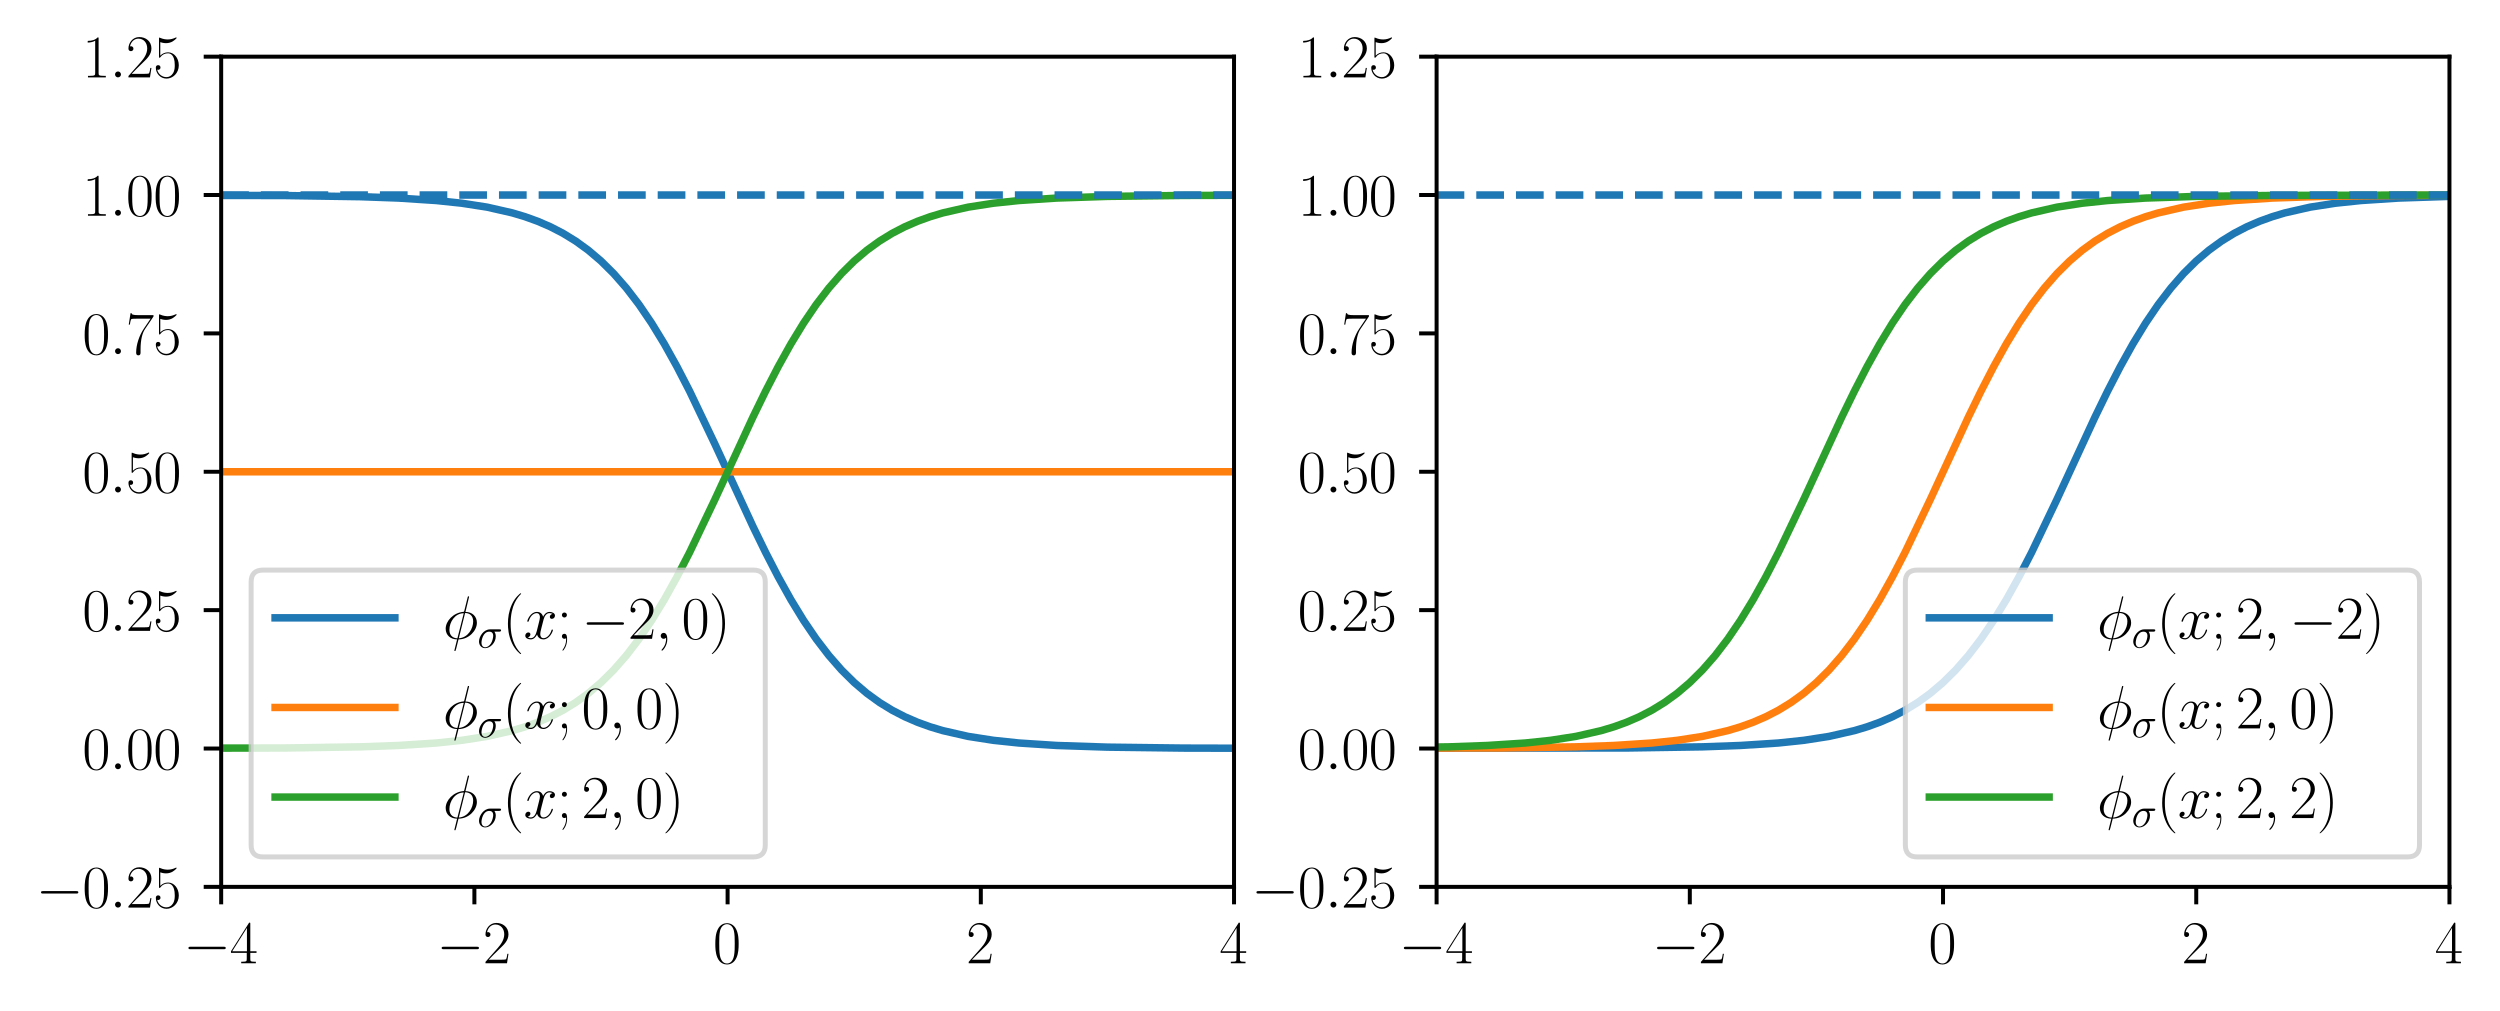 <?xml version="1.0" encoding="utf-8" standalone="no"?>
<!DOCTYPE svg PUBLIC "-//W3C//DTD SVG 1.1//EN"
  "http://www.w3.org/Graphics/SVG/1.1/DTD/svg11.dtd">
<svg xmlns:xlink="http://www.w3.org/1999/xlink" width="500.836pt" height="202.498pt" viewBox="0 0 500.836 202.498" xmlns="http://www.w3.org/2000/svg" version="1.1">
 <defs>
  <style type="text/css">*{stroke-linejoin: round; stroke-linecap: butt}</style>
 </defs>
 <g id="figure_1">
  <g id="patch_1">
   <path d="M 0 202.498 
L 500.836 202.498 
L 500.836 0 
L 0 0 
z
" style="fill: #ffffff"/>
  </g>
  <g id="axes_1">
   <g id="patch_2">
    <path d="M 44.309 177.671 
L 247.218 177.671 
L 247.218 11.351 
L 44.309 11.351 
z
" style="fill: #ffffff"/>
   </g>
   <g id="matplotlib.axis_1">
    <g id="xtick_1">
     <g id="line2d_1">
      <defs>
       <path id="m1a41a4c992" d="M 0 0 
L 0 3.5 
" style="stroke: #000000; stroke-width: 0.8"/>
      </defs>
      <g>
       <use xlink:href="#m1a41a4c992" x="44.309" y="177.671" style="stroke: #000000; stroke-width: 0.8"/>
      </g>
     </g>
     <g id="text_1">
      <!-- $\mathdefault{−4}$ -->
      <g transform="translate(36.733 192.973) scale(0.12 -0.12)">
       <defs>
        <path id="CMSY10-0" d="M 4218 1472 
C 4326 1472 4442 1472 4442 1600 
C 4442 1728 4326 1728 4218 1728 
L 755 1728 
C 646 1728 531 1728 531 1600 
C 531 1472 646 1472 755 1472 
L 4218 1472 
z
" transform="scale(0.016)"/>
        <path id="CMR17-34" d="M 2150 4122 
C 2150 4256 2144 4256 2029 4256 
L 128 1254 
L 128 1088 
L 1779 1088 
L 1779 457 
C 1779 224 1766 160 1318 160 
L 1197 160 
L 1197 0 
C 1402 0 1747 0 1965 0 
C 2182 0 2528 0 2733 0 
L 2733 160 
L 2611 160 
C 2163 160 2150 224 2150 457 
L 2150 1088 
L 2803 1088 
L 2803 1254 
L 2150 1254 
L 2150 4122 
z
M 1798 3703 
L 1798 1254 
L 256 1254 
L 1798 3703 
z
" transform="scale(0.016)"/>
       </defs>
       <use xlink:href="#CMSY10-0" transform="scale(0.996)"/>
       <use xlink:href="#CMR17-34" transform="translate(77.487 0) scale(0.996)"/>
      </g>
     </g>
    </g>
    <g id="xtick_2">
     <g id="line2d_2">
      <g>
       <use xlink:href="#m1a41a4c992" x="95.036" y="177.671" style="stroke: #000000; stroke-width: 0.8"/>
      </g>
     </g>
     <g id="text_2">
      <!-- $\mathdefault{−2}$ -->
      <g transform="translate(87.461 192.973) scale(0.12 -0.12)">
       <defs>
        <path id="CMR17-32" d="M 2669 989 
L 2554 989 
C 2490 536 2438 459 2413 420 
C 2381 369 1920 369 1830 369 
L 602 369 
C 832 619 1280 1072 1824 1597 
C 2214 1967 2669 2402 2669 3035 
C 2669 3790 2067 4224 1395 4224 
C 691 4224 262 3604 262 3030 
C 262 2780 448 2748 525 2748 
C 589 2748 781 2787 781 3010 
C 781 3207 614 3264 525 3264 
C 486 3264 448 3258 422 3245 
C 544 3790 915 4058 1306 4058 
C 1862 4058 2227 3617 2227 3035 
C 2227 2479 1901 2000 1536 1584 
L 262 146 
L 262 0 
L 2515 0 
L 2669 989 
z
" transform="scale(0.016)"/>
       </defs>
       <use xlink:href="#CMSY10-0" transform="scale(0.996)"/>
       <use xlink:href="#CMR17-32" transform="translate(77.487 0) scale(0.996)"/>
      </g>
     </g>
    </g>
    <g id="xtick_3">
     <g id="line2d_3">
      <g>
       <use xlink:href="#m1a41a4c992" x="145.764" y="177.671" style="stroke: #000000; stroke-width: 0.8"/>
      </g>
     </g>
     <g id="text_3">
      <!-- $\mathdefault{0}$ -->
      <g transform="translate(142.837 192.973) scale(0.12 -0.12)">
       <defs>
        <path id="CMR17-30" d="M 2688 2025 
C 2688 2416 2682 3080 2413 3591 
C 2176 4039 1798 4198 1466 4198 
C 1158 4198 768 4058 525 3597 
C 269 3118 243 2524 243 2025 
C 243 1661 250 1106 448 619 
C 723 -39 1216 -128 1466 -128 
C 1760 -128 2208 -7 2470 600 
C 2662 1042 2688 1559 2688 2025 
z
M 1466 -26 
C 1056 -26 813 325 723 812 
C 653 1188 653 1738 653 2096 
C 653 2588 653 2997 736 3387 
C 858 3929 1216 4096 1466 4096 
C 1728 4096 2067 3923 2189 3400 
C 2272 3036 2278 2607 2278 2096 
C 2278 1680 2278 1169 2202 792 
C 2067 95 1690 -26 1466 -26 
z
" transform="scale(0.016)"/>
       </defs>
       <use xlink:href="#CMR17-30" transform="scale(0.996)"/>
      </g>
     </g>
    </g>
    <g id="xtick_4">
     <g id="line2d_4">
      <g>
       <use xlink:href="#m1a41a4c992" x="196.491" y="177.671" style="stroke: #000000; stroke-width: 0.8"/>
      </g>
     </g>
     <g id="text_4">
      <!-- $\mathdefault{2}$ -->
      <g transform="translate(193.564 192.973) scale(0.12 -0.12)">
       <use xlink:href="#CMR17-32" transform="scale(0.996)"/>
      </g>
     </g>
    </g>
    <g id="xtick_5">
     <g id="line2d_5">
      <g>
       <use xlink:href="#m1a41a4c992" x="247.218" y="177.671" style="stroke: #000000; stroke-width: 0.8"/>
      </g>
     </g>
     <g id="text_5">
      <!-- $\mathdefault{4}$ -->
      <g transform="translate(244.292 192.973) scale(0.12 -0.12)">
       <use xlink:href="#CMR17-34" transform="scale(0.996)"/>
      </g>
     </g>
    </g>
   </g>
   <g id="matplotlib.axis_2">
    <g id="ytick_1">
     <g id="line2d_6">
      <defs>
       <path id="m363c57a548" d="M 0 0 
L -3.5 0 
" style="stroke: #000000; stroke-width: 0.8"/>
      </defs>
      <g>
       <use xlink:href="#m363c57a548" x="44.309" y="177.671" style="stroke: #000000; stroke-width: 0.8"/>
      </g>
     </g>
     <g id="text_6">
      <!-- $\mathdefault{−0.25}$ -->
      <g transform="translate(7.2 181.822) scale(0.12 -0.12)">
       <defs>
        <path id="CMMI12-3a" d="M 1178 307 
C 1178 492 1024 619 870 619 
C 685 619 557 466 557 313 
C 557 128 710 0 864 0 
C 1050 0 1178 153 1178 307 
z
" transform="scale(0.016)"/>
        <path id="CMR17-35" d="M 730 3692 
C 794 3666 1056 3584 1325 3584 
C 1920 3584 2246 3911 2432 4100 
C 2432 4157 2432 4192 2394 4192 
C 2387 4192 2374 4192 2323 4163 
C 2099 4058 1837 3973 1517 3973 
C 1325 3973 1037 3999 723 4139 
C 653 4171 640 4171 634 4171 
C 602 4171 595 4164 595 4037 
L 595 2203 
C 595 2089 595 2057 659 2057 
C 691 2057 704 2070 736 2114 
C 941 2401 1222 2522 1542 2522 
C 1766 2522 2246 2382 2246 1289 
C 2246 1085 2246 715 2054 421 
C 1894 159 1645 25 1370 25 
C 947 25 518 320 403 814 
C 429 807 480 795 506 795 
C 589 795 749 840 749 1038 
C 749 1210 627 1280 506 1280 
C 358 1280 262 1190 262 1011 
C 262 454 704 -128 1382 -128 
C 2042 -128 2669 440 2669 1264 
C 2669 2030 2170 2624 1549 2624 
C 1222 2624 947 2503 730 2274 
L 730 3692 
z
" transform="scale(0.016)"/>
       </defs>
       <use xlink:href="#CMSY10-0" transform="scale(0.996)"/>
       <use xlink:href="#CMR17-30" transform="translate(77.487 0) scale(0.996)"/>
       <use xlink:href="#CMMI12-3a" transform="translate(123.178 0) scale(0.996)"/>
       <use xlink:href="#CMR17-32" transform="translate(150.275 0) scale(0.996)"/>
       <use xlink:href="#CMR17-35" transform="translate(195.966 0) scale(0.996)"/>
      </g>
     </g>
    </g>
    <g id="ytick_2">
     <g id="line2d_7">
      <g>
       <use xlink:href="#m363c57a548" x="44.309" y="149.951" style="stroke: #000000; stroke-width: 0.8"/>
      </g>
     </g>
     <g id="text_7">
      <!-- $\mathdefault{0.00}$ -->
      <g transform="translate(16.498 154.102) scale(0.12 -0.12)">
       <use xlink:href="#CMR17-30" transform="scale(0.996)"/>
       <use xlink:href="#CMMI12-3a" transform="translate(45.69 0) scale(0.996)"/>
       <use xlink:href="#CMR17-30" transform="translate(72.788 0) scale(0.996)"/>
       <use xlink:href="#CMR17-30" transform="translate(118.478 0) scale(0.996)"/>
      </g>
     </g>
    </g>
    <g id="ytick_3">
     <g id="line2d_8">
      <g>
       <use xlink:href="#m363c57a548" x="44.309" y="122.231" style="stroke: #000000; stroke-width: 0.8"/>
      </g>
     </g>
     <g id="text_8">
      <!-- $\mathdefault{0.25}$ -->
      <g transform="translate(16.498 126.382) scale(0.12 -0.12)">
       <use xlink:href="#CMR17-30" transform="scale(0.996)"/>
       <use xlink:href="#CMMI12-3a" transform="translate(45.69 0) scale(0.996)"/>
       <use xlink:href="#CMR17-32" transform="translate(72.788 0) scale(0.996)"/>
       <use xlink:href="#CMR17-35" transform="translate(118.478 0) scale(0.996)"/>
      </g>
     </g>
    </g>
    <g id="ytick_4">
     <g id="line2d_9">
      <g>
       <use xlink:href="#m363c57a548" x="44.309" y="94.511" style="stroke: #000000; stroke-width: 0.8"/>
      </g>
     </g>
     <g id="text_9">
      <!-- $\mathdefault{0.50}$ -->
      <g transform="translate(16.498 98.662) scale(0.12 -0.12)">
       <use xlink:href="#CMR17-30" transform="scale(0.996)"/>
       <use xlink:href="#CMMI12-3a" transform="translate(45.69 0) scale(0.996)"/>
       <use xlink:href="#CMR17-35" transform="translate(72.788 0) scale(0.996)"/>
       <use xlink:href="#CMR17-30" transform="translate(118.478 0) scale(0.996)"/>
      </g>
     </g>
    </g>
    <g id="ytick_5">
     <g id="line2d_10">
      <g>
       <use xlink:href="#m363c57a548" x="44.309" y="66.791" style="stroke: #000000; stroke-width: 0.8"/>
      </g>
     </g>
     <g id="text_10">
      <!-- $\mathdefault{0.75}$ -->
      <g transform="translate(16.498 70.942) scale(0.12 -0.12)">
       <defs>
        <path id="CMR17-37" d="M 2886 3941 
L 2886 4081 
L 1382 4081 
C 634 4081 621 4165 595 4288 
L 480 4288 
L 294 3094 
L 410 3094 
C 429 3215 474 3540 550 3661 
C 589 3712 1062 3712 1171 3712 
L 2579 3712 
L 1869 2661 
C 1395 1954 1069 999 1069 165 
C 1069 89 1069 -128 1299 -128 
C 1530 -128 1530 89 1530 171 
L 1530 465 
C 1530 1508 1709 2196 2003 2636 
L 2886 3941 
z
" transform="scale(0.016)"/>
       </defs>
       <use xlink:href="#CMR17-30" transform="scale(0.996)"/>
       <use xlink:href="#CMMI12-3a" transform="translate(45.69 0) scale(0.996)"/>
       <use xlink:href="#CMR17-37" transform="translate(72.788 0) scale(0.996)"/>
       <use xlink:href="#CMR17-35" transform="translate(118.478 0) scale(0.996)"/>
      </g>
     </g>
    </g>
    <g id="ytick_6">
     <g id="line2d_11">
      <g>
       <use xlink:href="#m363c57a548" x="44.309" y="39.071" style="stroke: #000000; stroke-width: 0.8"/>
      </g>
     </g>
     <g id="text_11">
      <!-- $\mathdefault{1.00}$ -->
      <g transform="translate(16.498 43.222) scale(0.12 -0.12)">
       <defs>
        <path id="CMR17-31" d="M 1702 4058 
C 1702 4192 1696 4192 1606 4192 
C 1357 3916 979 3827 621 3827 
C 602 3827 570 3827 563 3808 
C 557 3795 557 3782 557 3648 
C 755 3648 1088 3686 1344 3839 
L 1344 461 
C 1344 236 1331 160 781 160 
L 589 160 
L 589 0 
C 896 0 1216 0 1523 0 
C 1830 0 2150 0 2458 0 
L 2458 160 
L 2266 160 
C 1715 160 1702 230 1702 458 
L 1702 4058 
z
" transform="scale(0.016)"/>
       </defs>
       <use xlink:href="#CMR17-31" transform="scale(0.996)"/>
       <use xlink:href="#CMMI12-3a" transform="translate(45.69 0) scale(0.996)"/>
       <use xlink:href="#CMR17-30" transform="translate(72.788 0) scale(0.996)"/>
       <use xlink:href="#CMR17-30" transform="translate(118.478 0) scale(0.996)"/>
      </g>
     </g>
    </g>
    <g id="ytick_7">
     <g id="line2d_12">
      <g>
       <use xlink:href="#m363c57a548" x="44.309" y="11.351" style="stroke: #000000; stroke-width: 0.8"/>
      </g>
     </g>
     <g id="text_12">
      <!-- $\mathdefault{1.25}$ -->
      <g transform="translate(16.498 15.502) scale(0.12 -0.12)">
       <use xlink:href="#CMR17-31" transform="scale(0.996)"/>
       <use xlink:href="#CMMI12-3a" transform="translate(45.69 0) scale(0.996)"/>
       <use xlink:href="#CMR17-32" transform="translate(72.788 0) scale(0.996)"/>
       <use xlink:href="#CMR17-35" transform="translate(118.478 0) scale(0.996)"/>
      </g>
     </g>
    </g>
   </g>
   <g id="line2d_13">
    <path d="M -1 39.072 
L 56.991 39.172 
L 72.209 39.406 
L 79.818 39.679 
L 87.427 40.175 
L 92.5 40.709 
L 97.573 41.497 
L 102.645 42.652 
L 105.182 43.414 
L 107.718 44.33 
L 110.255 45.427 
L 112.791 46.737 
L 115.327 48.293 
L 117.864 50.131 
L 120.4 52.288 
L 122.936 54.8 
L 125.473 57.697 
L 128.009 61.005 
L 130.545 64.737 
L 133.082 68.891 
L 135.618 73.447 
L 138.155 78.361 
L 143.227 88.985 
L 150.836 105.454 
L 153.373 110.661 
L 155.909 115.575 
L 158.445 120.131 
L 160.982 124.285 
L 163.518 128.017 
L 166.055 131.325 
L 168.591 134.223 
L 171.127 136.734 
L 173.664 138.891 
L 176.2 140.729 
L 178.736 142.285 
L 181.273 143.595 
L 183.809 144.693 
L 186.345 145.608 
L 188.882 146.37 
L 193.955 147.525 
L 199.027 148.313 
L 204.1 148.848 
L 211.709 149.343 
L 221.855 149.677 
L 237.073 149.868 
L 267.509 149.944 
L 396.864 149.951 
L 396.864 149.951 
" clip-path="url(#p56c8b383d9)" style="fill: none; stroke: #1f77b4; stroke-width: 1.5; stroke-linecap: square"/>
   </g>
   <g id="line2d_14">
    <path d="M -1 94.511 
L 396.864 94.511 
L 396.864 94.511 
" clip-path="url(#p56c8b383d9)" style="fill: none; stroke: #ff7f0e; stroke-width: 1.5; stroke-linecap: square"/>
   </g>
   <g id="line2d_15">
    <path d="M -1 149.95 
L 56.991 149.85 
L 72.209 149.616 
L 79.818 149.343 
L 87.427 148.848 
L 92.5 148.313 
L 97.573 147.525 
L 102.645 146.37 
L 105.182 145.608 
L 107.718 144.693 
L 110.255 143.595 
L 112.791 142.285 
L 115.327 140.729 
L 117.864 138.891 
L 120.4 136.734 
L 122.936 134.223 
L 125.473 131.325 
L 128.009 128.017 
L 130.545 124.285 
L 133.082 120.131 
L 135.618 115.575 
L 138.155 110.661 
L 143.227 100.037 
L 150.836 83.569 
L 153.373 78.361 
L 155.909 73.447 
L 158.445 68.891 
L 160.982 64.737 
L 163.518 61.005 
L 166.055 57.697 
L 168.591 54.8 
L 171.127 52.288 
L 173.664 50.131 
L 176.2 48.293 
L 178.736 46.737 
L 181.273 45.427 
L 183.809 44.33 
L 186.345 43.414 
L 188.882 42.652 
L 193.955 41.497 
L 199.027 40.709 
L 204.1 40.175 
L 211.709 39.679 
L 221.855 39.345 
L 237.073 39.154 
L 267.509 39.079 
L 396.864 39.071 
L 396.864 39.071 
" clip-path="url(#p56c8b383d9)" style="fill: none; stroke: #2ca02c; stroke-width: 1.5; stroke-linecap: square"/>
   </g>
   <g id="line2d_16">
    <path d="M 44.309 39.071 
L 247.218 39.071 
" clip-path="url(#p56c8b383d9)" style="fill: none; stroke-dasharray: 5.55,2.4; stroke-dashoffset: 0; stroke: #1f77b4; stroke-width: 1.5"/>
   </g>
   <g id="patch_3">
    <path d="M 44.309 177.671 
L 44.309 11.351 
" style="fill: none; stroke: #000000; stroke-width: 0.8; stroke-linejoin: miter; stroke-linecap: square"/>
   </g>
   <g id="patch_4">
    <path d="M 247.218 177.671 
L 247.218 11.351 
" style="fill: none; stroke: #000000; stroke-width: 0.8; stroke-linejoin: miter; stroke-linecap: square"/>
   </g>
   <g id="patch_5">
    <path d="M 44.309 177.671 
L 247.218 177.671 
" style="fill: none; stroke: #000000; stroke-width: 0.8; stroke-linejoin: miter; stroke-linecap: square"/>
   </g>
   <g id="patch_6">
    <path d="M 44.309 11.351 
L 247.218 11.351 
" style="fill: none; stroke: #000000; stroke-width: 0.8; stroke-linejoin: miter; stroke-linecap: square"/>
   </g>
   <g id="legend_1">
    <g id="patch_7">
     <path d="M 52.709 171.671 
L 150.91 171.671 
Q 153.31 171.671 153.31 169.271 
L 153.31 116.606 
Q 153.31 114.206 150.91 114.206 
L 52.709 114.206 
Q 50.309 114.206 50.309 116.606 
L 50.309 169.271 
Q 50.309 171.671 52.709 171.671 
z
" style="fill: #ffffff; opacity: 0.8; stroke: #cccccc; stroke-linejoin: miter"/>
    </g>
    <g id="line2d_17">
     <path d="M 55.109 123.772 
L 67.109 123.772 
L 79.109 123.772 
" style="fill: none; stroke: #1f77b4; stroke-width: 1.5; stroke-linecap: square"/>
    </g>
    <g id="text_13">
     <!-- $\phi_\sigma(x; -2, 0)$ -->
     <g transform="translate(88.709 127.972) scale(0.12 -0.12)">
      <defs>
       <path id="CMMI12-1e" d="M 2752 4390 
C 2752 4448 2707 4448 2688 4448 
C 2630 4448 2624 4435 2598 4326 
L 2253 2939 
C 2234 2856 2227 2849 2221 2843 
C 2214 2830 2170 2824 2157 2824 
C 1107 2734 301 1864 301 1057 
C 301 361 832 -64 1498 -64 
C 1446 -261 1402 -463 1350 -659 
C 1261 -995 1210 -1204 1210 -1229 
C 1210 -1241 1210 -1280 1274 -1280 
C 1293 -1280 1318 -1280 1331 -1254 
C 1344 -1241 1382 -1089 1408 -1008 
L 1645 -64 
C 2739 -64 3571 854 3571 1680 
C 3571 2343 3085 2816 2374 2816 
L 2752 4390 
z
M 2336 2701 
C 2758 2701 3181 2463 3181 1828 
C 3181 1097 2675 128 1677 50 
L 2336 2701 
z
M 1530 50 
C 1216 50 691 220 691 938 
C 691 1761 1274 2676 2195 2676 
L 1530 50 
z
" transform="scale(0.016)"/>
       <path id="CMMI12-1b" d="M 3251 2408 
C 3334 2408 3546 2408 3546 2612 
C 3546 2752 3424 2752 3309 2752 
L 1894 2752 
C 934 2752 243 1686 243 932 
C 243 390 595 -64 1171 -64 
C 1926 -64 2752 747 2752 1705 
C 2752 1954 2694 2196 2541 2408 
L 3251 2408 
z
M 1178 64 
C 851 64 614 313 614 754 
C 614 1137 845 2408 1786 2408 
C 2061 2408 2368 2274 2368 1781 
C 2368 1558 2266 1021 2042 652 
C 1811 275 1466 64 1178 64 
z
" transform="scale(0.016)"/>
       <path id="CMR17-28" d="M 1958 -1561 
C 1958 -1555 1958 -1542 1939 -1523 
C 1645 -1224 858 -407 858 1581 
C 858 3569 1632 4379 1946 4697 
C 1946 4704 1958 4717 1958 4736 
C 1958 4755 1939 4768 1914 4768 
C 1843 4768 1299 4296 986 3594 
C 666 2887 576 2199 576 1588 
C 576 1128 621 351 1005 -471 
C 1312 -1135 1837 -1600 1914 -1600 
C 1946 -1600 1958 -1587 1958 -1561 
z
" transform="scale(0.016)"/>
       <path id="CMMI12-78" d="M 3034 2606 
C 2829 2567 2752 2414 2752 2293 
C 2752 2139 2874 2088 2963 2088 
C 3155 2088 3290 2254 3290 2427 
C 3290 2695 2982 2816 2714 2816 
C 2323 2816 2106 2433 2048 2312 
C 1901 2816 1504 2816 1389 2816 
C 736 2816 390 1980 390 1839 
C 390 1814 416 1782 461 1782 
C 512 1782 525 1820 538 1846 
C 755 2555 1184 2689 1370 2689 
C 1658 2689 1715 2420 1715 2267 
C 1715 2127 1677 1980 1600 1673 
L 1382 798 
C 1286 415 1101 64 762 64 
C 730 64 570 64 435 147 
C 666 192 717 383 717 460 
C 717 588 621 664 499 664 
C 346 664 179 530 179 326 
C 179 57 480 -64 755 -64 
C 1062 -64 1280 179 1414 441 
C 1517 64 1837 -64 2074 -64 
C 2726 -64 3072 773 3072 913 
C 3072 945 3046 971 3008 971 
C 2950 971 2944 939 2925 888 
C 2752 326 2381 64 2093 64 
C 1869 64 1747 230 1747 492 
C 1747 632 1773 734 1875 1156 
L 2099 2024 
C 2195 2408 2413 2689 2707 2689 
C 2720 2689 2899 2689 3034 2606 
z
" transform="scale(0.016)"/>
       <path id="CMR17-3b" d="M 1062 2491 
C 1062 2650 934 2752 800 2752 
C 672 2752 538 2650 538 2491 
C 538 2332 666 2230 800 2230 
C 928 2230 1062 2332 1062 2491 
z
M 979 -71 
C 979 -483 851 -817 634 -1126 
C 595 -1170 595 -1183 595 -1190 
C 595 -1222 621 -1248 646 -1248 
C 678 -1248 1082 -805 1082 -61 
C 1082 189 1062 522 800 522 
C 659 522 538 427 538 261 
C 538 96 659 0 800 0 
C 864 0 934 19 979 64 
L 979 -71 
z
" transform="scale(0.016)"/>
       <path id="CMMI12-3b" d="M 1248 -31 
C 1248 343 1126 619 864 619 
C 659 619 557 453 557 313 
C 557 172 653 0 870 0 
C 954 0 1024 26 1082 83 
C 1094 96 1101 96 1107 96 
C 1120 96 1120 5 1120 -27 
C 1120 -240 1082 -659 710 -1080 
C 640 -1157 640 -1170 640 -1183 
C 640 -1216 672 -1248 704 -1248 
C 755 -1248 1248 -771 1248 -31 
z
" transform="scale(0.016)"/>
       <path id="CMR17-29" d="M 1683 1581 
C 1683 2040 1638 2817 1254 3639 
C 947 4303 422 4768 346 4768 
C 326 4768 301 4761 301 4729 
C 301 4717 307 4710 314 4697 
C 621 4378 1402 3568 1402 1584 
C 1402 -407 627 -1217 314 -1537 
C 307 -1549 301 -1556 301 -1568 
C 301 -1600 326 -1600 346 -1600 
C 416 -1600 960 -1128 1274 -426 
C 1594 281 1683 969 1683 1581 
z
" transform="scale(0.016)"/>
      </defs>
      <use xlink:href="#CMMI12-1e" transform="scale(0.996)"/>
      <use xlink:href="#CMMI12-1b" transform="translate(57.734 -14.944) scale(0.697)"/>
      <use xlink:href="#CMR17-28" transform="translate(99.546 0) scale(0.996)"/>
      <use xlink:href="#CMMI12-78" transform="translate(134.827 0) scale(0.996)"/>
      <use xlink:href="#CMR17-3b" transform="translate(190.261 0) scale(0.996)"/>
      <use xlink:href="#CMSY10-0" transform="translate(231.736 0) scale(0.996)"/>
      <use xlink:href="#CMR17-32" transform="translate(309.224 0) scale(0.996)"/>
      <use xlink:href="#CMMI12-3b" transform="translate(354.914 0) scale(0.996)"/>
      <use xlink:href="#CMR17-30" transform="translate(398.616 0) scale(0.996)"/>
      <use xlink:href="#CMR17-29" transform="translate(444.306 0) scale(0.996)"/>
     </g>
    </g>
    <g id="line2d_18">
     <path d="M 55.109 141.727 
L 67.109 141.727 
L 79.109 141.727 
" style="fill: none; stroke: #ff7f0e; stroke-width: 1.5; stroke-linecap: square"/>
    </g>
    <g id="text_14">
     <!-- $\phi_\sigma(x; 0, 0)$ -->
     <g transform="translate(88.709 145.927) scale(0.12 -0.12)">
      <use xlink:href="#CMMI12-1e" transform="scale(0.996)"/>
      <use xlink:href="#CMMI12-1b" transform="translate(57.734 -14.944) scale(0.697)"/>
      <use xlink:href="#CMR17-28" transform="translate(99.546 0) scale(0.996)"/>
      <use xlink:href="#CMMI12-78" transform="translate(134.827 0) scale(0.996)"/>
      <use xlink:href="#CMR17-3b" transform="translate(190.261 0) scale(0.996)"/>
      <use xlink:href="#CMR17-30" transform="translate(231.736 0) scale(0.996)"/>
      <use xlink:href="#CMMI12-3b" transform="translate(277.427 0) scale(0.996)"/>
      <use xlink:href="#CMR17-30" transform="translate(321.129 0) scale(0.996)"/>
      <use xlink:href="#CMR17-29" transform="translate(366.819 0) scale(0.996)"/>
     </g>
    </g>
    <g id="line2d_19">
     <path d="M 55.109 159.682 
L 67.109 159.682 
L 79.109 159.682 
" style="fill: none; stroke: #2ca02c; stroke-width: 1.5; stroke-linecap: square"/>
    </g>
    <g id="text_15">
     <!-- $\phi_\sigma(x; 2, 0)$ -->
     <g transform="translate(88.709 163.882) scale(0.12 -0.12)">
      <use xlink:href="#CMMI12-1e" transform="scale(0.996)"/>
      <use xlink:href="#CMMI12-1b" transform="translate(57.734 -14.944) scale(0.697)"/>
      <use xlink:href="#CMR17-28" transform="translate(99.546 0) scale(0.996)"/>
      <use xlink:href="#CMMI12-78" transform="translate(134.827 0) scale(0.996)"/>
      <use xlink:href="#CMR17-3b" transform="translate(190.261 0) scale(0.996)"/>
      <use xlink:href="#CMR17-32" transform="translate(231.736 0) scale(0.996)"/>
      <use xlink:href="#CMMI12-3b" transform="translate(277.427 0) scale(0.996)"/>
      <use xlink:href="#CMR17-30" transform="translate(321.129 0) scale(0.996)"/>
      <use xlink:href="#CMR17-29" transform="translate(366.819 0) scale(0.996)"/>
     </g>
    </g>
   </g>
  </g>
  <g id="axes_2">
   <g id="patch_8">
    <path d="M 287.8 177.671 
L 490.709 177.671 
L 490.709 11.351 
L 287.8 11.351 
z
" style="fill: #ffffff"/>
   </g>
   <g id="matplotlib.axis_3">
    <g id="xtick_6">
     <g id="line2d_20">
      <g>
       <use xlink:href="#m1a41a4c992" x="287.8" y="177.671" style="stroke: #000000; stroke-width: 0.8"/>
      </g>
     </g>
     <g id="text_16">
      <!-- $\mathdefault{−4}$ -->
      <g transform="translate(280.224 192.973) scale(0.12 -0.12)">
       <use xlink:href="#CMSY10-0" transform="scale(0.996)"/>
       <use xlink:href="#CMR17-34" transform="translate(77.487 0) scale(0.996)"/>
      </g>
     </g>
    </g>
    <g id="xtick_7">
     <g id="line2d_21">
      <g>
       <use xlink:href="#m1a41a4c992" x="338.527" y="177.671" style="stroke: #000000; stroke-width: 0.8"/>
      </g>
     </g>
     <g id="text_17">
      <!-- $\mathdefault{−2}$ -->
      <g transform="translate(330.952 192.973) scale(0.12 -0.12)">
       <use xlink:href="#CMSY10-0" transform="scale(0.996)"/>
       <use xlink:href="#CMR17-32" transform="translate(77.487 0) scale(0.996)"/>
      </g>
     </g>
    </g>
    <g id="xtick_8">
     <g id="line2d_22">
      <g>
       <use xlink:href="#m1a41a4c992" x="389.255" y="177.671" style="stroke: #000000; stroke-width: 0.8"/>
      </g>
     </g>
     <g id="text_18">
      <!-- $\mathdefault{0}$ -->
      <g transform="translate(386.328 192.973) scale(0.12 -0.12)">
       <use xlink:href="#CMR17-30" transform="scale(0.996)"/>
      </g>
     </g>
    </g>
    <g id="xtick_9">
     <g id="line2d_23">
      <g>
       <use xlink:href="#m1a41a4c992" x="439.982" y="177.671" style="stroke: #000000; stroke-width: 0.8"/>
      </g>
     </g>
     <g id="text_19">
      <!-- $\mathdefault{2}$ -->
      <g transform="translate(437.055 192.973) scale(0.12 -0.12)">
       <use xlink:href="#CMR17-32" transform="scale(0.996)"/>
      </g>
     </g>
    </g>
    <g id="xtick_10">
     <g id="line2d_24">
      <g>
       <use xlink:href="#m1a41a4c992" x="490.709" y="177.671" style="stroke: #000000; stroke-width: 0.8"/>
      </g>
     </g>
     <g id="text_20">
      <!-- $\mathdefault{4}$ -->
      <g transform="translate(487.783 192.973) scale(0.12 -0.12)">
       <use xlink:href="#CMR17-34" transform="scale(0.996)"/>
      </g>
     </g>
    </g>
   </g>
   <g id="matplotlib.axis_4">
    <g id="ytick_8">
     <g id="line2d_25">
      <g>
       <use xlink:href="#m363c57a548" x="287.8" y="177.671" style="stroke: #000000; stroke-width: 0.8"/>
      </g>
     </g>
     <g id="text_21">
      <!-- $\mathdefault{−0.25}$ -->
      <g transform="translate(250.691 181.822) scale(0.12 -0.12)">
       <use xlink:href="#CMSY10-0" transform="scale(0.996)"/>
       <use xlink:href="#CMR17-30" transform="translate(77.487 0) scale(0.996)"/>
       <use xlink:href="#CMMI12-3a" transform="translate(123.178 0) scale(0.996)"/>
       <use xlink:href="#CMR17-32" transform="translate(150.275 0) scale(0.996)"/>
       <use xlink:href="#CMR17-35" transform="translate(195.966 0) scale(0.996)"/>
      </g>
     </g>
    </g>
    <g id="ytick_9">
     <g id="line2d_26">
      <g>
       <use xlink:href="#m363c57a548" x="287.8" y="149.951" style="stroke: #000000; stroke-width: 0.8"/>
      </g>
     </g>
     <g id="text_22">
      <!-- $\mathdefault{0.00}$ -->
      <g transform="translate(259.989 154.102) scale(0.12 -0.12)">
       <use xlink:href="#CMR17-30" transform="scale(0.996)"/>
       <use xlink:href="#CMMI12-3a" transform="translate(45.69 0) scale(0.996)"/>
       <use xlink:href="#CMR17-30" transform="translate(72.788 0) scale(0.996)"/>
       <use xlink:href="#CMR17-30" transform="translate(118.478 0) scale(0.996)"/>
      </g>
     </g>
    </g>
    <g id="ytick_10">
     <g id="line2d_27">
      <g>
       <use xlink:href="#m363c57a548" x="287.8" y="122.231" style="stroke: #000000; stroke-width: 0.8"/>
      </g>
     </g>
     <g id="text_23">
      <!-- $\mathdefault{0.25}$ -->
      <g transform="translate(259.989 126.382) scale(0.12 -0.12)">
       <use xlink:href="#CMR17-30" transform="scale(0.996)"/>
       <use xlink:href="#CMMI12-3a" transform="translate(45.69 0) scale(0.996)"/>
       <use xlink:href="#CMR17-32" transform="translate(72.788 0) scale(0.996)"/>
       <use xlink:href="#CMR17-35" transform="translate(118.478 0) scale(0.996)"/>
      </g>
     </g>
    </g>
    <g id="ytick_11">
     <g id="line2d_28">
      <g>
       <use xlink:href="#m363c57a548" x="287.8" y="94.511" style="stroke: #000000; stroke-width: 0.8"/>
      </g>
     </g>
     <g id="text_24">
      <!-- $\mathdefault{0.50}$ -->
      <g transform="translate(259.989 98.662) scale(0.12 -0.12)">
       <use xlink:href="#CMR17-30" transform="scale(0.996)"/>
       <use xlink:href="#CMMI12-3a" transform="translate(45.69 0) scale(0.996)"/>
       <use xlink:href="#CMR17-35" transform="translate(72.788 0) scale(0.996)"/>
       <use xlink:href="#CMR17-30" transform="translate(118.478 0) scale(0.996)"/>
      </g>
     </g>
    </g>
    <g id="ytick_12">
     <g id="line2d_29">
      <g>
       <use xlink:href="#m363c57a548" x="287.8" y="66.791" style="stroke: #000000; stroke-width: 0.8"/>
      </g>
     </g>
     <g id="text_25">
      <!-- $\mathdefault{0.75}$ -->
      <g transform="translate(259.989 70.942) scale(0.12 -0.12)">
       <use xlink:href="#CMR17-30" transform="scale(0.996)"/>
       <use xlink:href="#CMMI12-3a" transform="translate(45.69 0) scale(0.996)"/>
       <use xlink:href="#CMR17-37" transform="translate(72.788 0) scale(0.996)"/>
       <use xlink:href="#CMR17-35" transform="translate(118.478 0) scale(0.996)"/>
      </g>
     </g>
    </g>
    <g id="ytick_13">
     <g id="line2d_30">
      <g>
       <use xlink:href="#m363c57a548" x="287.8" y="39.071" style="stroke: #000000; stroke-width: 0.8"/>
      </g>
     </g>
     <g id="text_26">
      <!-- $\mathdefault{1.00}$ -->
      <g transform="translate(259.989 43.222) scale(0.12 -0.12)">
       <use xlink:href="#CMR17-31" transform="scale(0.996)"/>
       <use xlink:href="#CMMI12-3a" transform="translate(45.69 0) scale(0.996)"/>
       <use xlink:href="#CMR17-30" transform="translate(72.788 0) scale(0.996)"/>
       <use xlink:href="#CMR17-30" transform="translate(118.478 0) scale(0.996)"/>
      </g>
     </g>
    </g>
    <g id="ytick_14">
     <g id="line2d_31">
      <g>
       <use xlink:href="#m363c57a548" x="287.8" y="11.351" style="stroke: #000000; stroke-width: 0.8"/>
      </g>
     </g>
     <g id="text_27">
      <!-- $\mathdefault{1.25}$ -->
      <g transform="translate(259.989 15.502) scale(0.12 -0.12)">
       <use xlink:href="#CMR17-31" transform="scale(0.996)"/>
       <use xlink:href="#CMMI12-3a" transform="translate(45.69 0) scale(0.996)"/>
       <use xlink:href="#CMR17-32" transform="translate(72.788 0) scale(0.996)"/>
       <use xlink:href="#CMR17-35" transform="translate(118.478 0) scale(0.996)"/>
      </g>
     </g>
    </g>
   </g>
   <g id="line2d_32">
    <path d="M 135.618 149.951 
L 325.845 149.85 
L 341.064 149.616 
L 348.673 149.343 
L 356.282 148.848 
L 361.355 148.313 
L 366.427 147.525 
L 371.5 146.37 
L 374.036 145.608 
L 376.573 144.693 
L 379.109 143.595 
L 381.645 142.285 
L 384.182 140.729 
L 386.718 138.891 
L 389.255 136.734 
L 391.791 134.223 
L 394.327 131.325 
L 396.864 128.017 
L 399.4 124.285 
L 401.936 120.131 
L 404.473 115.575 
L 407.009 110.661 
L 412.082 100.037 
L 419.691 83.569 
L 422.227 78.361 
L 424.764 73.447 
L 427.3 68.891 
L 429.836 64.737 
L 432.373 61.005 
L 434.909 57.697 
L 437.445 54.8 
L 439.982 52.288 
L 442.518 50.131 
L 445.055 48.293 
L 447.591 46.737 
L 450.127 45.427 
L 452.664 44.33 
L 455.2 43.414 
L 457.736 42.652 
L 462.809 41.497 
L 467.882 40.709 
L 472.955 40.175 
L 480.564 39.679 
L 490.709 39.345 
L 501.836 39.186 
L 501.836 39.186 
" clip-path="url(#pcaa9df4d8f)" style="fill: none; stroke: #1f77b4; stroke-width: 1.5; stroke-linecap: square"/>
   </g>
   <g id="line2d_33">
    <path d="M 135.618 149.951 
L 300.482 149.85 
L 315.7 149.616 
L 323.309 149.343 
L 330.918 148.848 
L 335.991 148.313 
L 341.064 147.525 
L 346.136 146.37 
L 348.673 145.608 
L 351.209 144.693 
L 353.745 143.595 
L 356.282 142.285 
L 358.818 140.729 
L 361.355 138.891 
L 363.891 136.734 
L 366.427 134.223 
L 368.964 131.325 
L 371.5 128.017 
L 374.036 124.285 
L 376.573 120.131 
L 379.109 115.575 
L 381.645 110.661 
L 386.718 100.037 
L 394.327 83.569 
L 396.864 78.361 
L 399.4 73.447 
L 401.936 68.891 
L 404.473 64.737 
L 407.009 61.005 
L 409.545 57.697 
L 412.082 54.8 
L 414.618 52.288 
L 417.155 50.131 
L 419.691 48.293 
L 422.227 46.737 
L 424.764 45.427 
L 427.3 44.33 
L 429.836 43.414 
L 432.373 42.652 
L 437.445 41.497 
L 442.518 40.709 
L 447.591 40.175 
L 455.2 39.679 
L 465.345 39.345 
L 480.564 39.154 
L 501.836 39.087 
L 501.836 39.087 
" clip-path="url(#pcaa9df4d8f)" style="fill: none; stroke: #ff7f0e; stroke-width: 1.5; stroke-linecap: square"/>
   </g>
   <g id="line2d_34">
    <path d="M 135.618 149.951 
L 275.118 149.85 
L 290.336 149.616 
L 297.945 149.343 
L 305.555 148.848 
L 310.627 148.313 
L 315.7 147.525 
L 320.773 146.37 
L 323.309 145.608 
L 325.845 144.693 
L 328.382 143.595 
L 330.918 142.285 
L 333.455 140.729 
L 335.991 138.891 
L 338.527 136.734 
L 341.064 134.223 
L 343.6 131.325 
L 346.136 128.017 
L 348.673 124.285 
L 351.209 120.131 
L 353.745 115.575 
L 356.282 110.661 
L 361.355 100.037 
L 368.964 83.569 
L 371.5 78.361 
L 374.036 73.447 
L 376.573 68.891 
L 379.109 64.737 
L 381.645 61.005 
L 384.182 57.697 
L 386.718 54.8 
L 389.255 52.288 
L 391.791 50.131 
L 394.327 48.293 
L 396.864 46.737 
L 399.4 45.427 
L 401.936 44.33 
L 404.473 43.414 
L 407.009 42.652 
L 412.082 41.497 
L 417.155 40.709 
L 422.227 40.175 
L 429.836 39.679 
L 439.982 39.345 
L 455.2 39.154 
L 485.636 39.079 
L 501.836 39.073 
L 501.836 39.073 
" clip-path="url(#pcaa9df4d8f)" style="fill: none; stroke: #2ca02c; stroke-width: 1.5; stroke-linecap: square"/>
   </g>
   <g id="line2d_35">
    <path d="M 287.8 39.071 
L 490.709 39.071 
" clip-path="url(#pcaa9df4d8f)" style="fill: none; stroke-dasharray: 5.55,2.4; stroke-dashoffset: 0; stroke: #1f77b4; stroke-width: 1.5"/>
   </g>
   <g id="patch_9">
    <path d="M 287.8 177.671 
L 287.8 11.351 
" style="fill: none; stroke: #000000; stroke-width: 0.8; stroke-linejoin: miter; stroke-linecap: square"/>
   </g>
   <g id="patch_10">
    <path d="M 490.709 177.671 
L 490.709 11.351 
" style="fill: none; stroke: #000000; stroke-width: 0.8; stroke-linejoin: miter; stroke-linecap: square"/>
   </g>
   <g id="patch_11">
    <path d="M 287.8 177.671 
L 490.709 177.671 
" style="fill: none; stroke: #000000; stroke-width: 0.8; stroke-linejoin: miter; stroke-linecap: square"/>
   </g>
   <g id="patch_12">
    <path d="M 287.8 11.351 
L 490.709 11.351 
" style="fill: none; stroke: #000000; stroke-width: 0.8; stroke-linejoin: miter; stroke-linecap: square"/>
   </g>
   <g id="legend_2">
    <g id="patch_13">
     <path d="M 384.108 171.671 
L 482.309 171.671 
Q 484.709 171.671 484.709 169.271 
L 484.709 116.606 
Q 484.709 114.206 482.309 114.206 
L 384.108 114.206 
Q 381.708 114.206 381.708 116.606 
L 381.708 169.271 
Q 381.708 171.671 384.108 171.671 
z
" style="fill: #ffffff; opacity: 0.8; stroke: #cccccc; stroke-linejoin: miter"/>
    </g>
    <g id="line2d_36">
     <path d="M 386.508 123.772 
L 398.508 123.772 
L 410.508 123.772 
" style="fill: none; stroke: #1f77b4; stroke-width: 1.5; stroke-linecap: square"/>
    </g>
    <g id="text_28">
     <!-- $\phi_\sigma(x; 2, -2)$ -->
     <g transform="translate(420.108 127.972) scale(0.12 -0.12)">
      <use xlink:href="#CMMI12-1e" transform="scale(0.996)"/>
      <use xlink:href="#CMMI12-1b" transform="translate(57.734 -14.944) scale(0.697)"/>
      <use xlink:href="#CMR17-28" transform="translate(99.546 0) scale(0.996)"/>
      <use xlink:href="#CMMI12-78" transform="translate(134.827 0) scale(0.996)"/>
      <use xlink:href="#CMR17-3b" transform="translate(190.261 0) scale(0.996)"/>
      <use xlink:href="#CMR17-32" transform="translate(231.736 0) scale(0.996)"/>
      <use xlink:href="#CMMI12-3b" transform="translate(277.427 0) scale(0.996)"/>
      <use xlink:href="#CMSY10-0" transform="translate(321.129 0) scale(0.996)"/>
      <use xlink:href="#CMR17-32" transform="translate(398.616 0) scale(0.996)"/>
      <use xlink:href="#CMR17-29" transform="translate(444.306 0) scale(0.996)"/>
     </g>
    </g>
    <g id="line2d_37">
     <path d="M 386.508 141.727 
L 398.508 141.727 
L 410.508 141.727 
" style="fill: none; stroke: #ff7f0e; stroke-width: 1.5; stroke-linecap: square"/>
    </g>
    <g id="text_29">
     <!-- $\phi_\sigma(x; 2, 0)$ -->
     <g transform="translate(420.108 145.927) scale(0.12 -0.12)">
      <use xlink:href="#CMMI12-1e" transform="scale(0.996)"/>
      <use xlink:href="#CMMI12-1b" transform="translate(57.734 -14.944) scale(0.697)"/>
      <use xlink:href="#CMR17-28" transform="translate(99.546 0) scale(0.996)"/>
      <use xlink:href="#CMMI12-78" transform="translate(134.827 0) scale(0.996)"/>
      <use xlink:href="#CMR17-3b" transform="translate(190.261 0) scale(0.996)"/>
      <use xlink:href="#CMR17-32" transform="translate(231.736 0) scale(0.996)"/>
      <use xlink:href="#CMMI12-3b" transform="translate(277.427 0) scale(0.996)"/>
      <use xlink:href="#CMR17-30" transform="translate(321.129 0) scale(0.996)"/>
      <use xlink:href="#CMR17-29" transform="translate(366.819 0) scale(0.996)"/>
     </g>
    </g>
    <g id="line2d_38">
     <path d="M 386.508 159.682 
L 398.508 159.682 
L 410.508 159.682 
" style="fill: none; stroke: #2ca02c; stroke-width: 1.5; stroke-linecap: square"/>
    </g>
    <g id="text_30">
     <!-- $\phi_\sigma(x; 2, 2)$ -->
     <g transform="translate(420.108 163.882) scale(0.12 -0.12)">
      <use xlink:href="#CMMI12-1e" transform="scale(0.996)"/>
      <use xlink:href="#CMMI12-1b" transform="translate(57.734 -14.944) scale(0.697)"/>
      <use xlink:href="#CMR17-28" transform="translate(99.546 0) scale(0.996)"/>
      <use xlink:href="#CMMI12-78" transform="translate(134.827 0) scale(0.996)"/>
      <use xlink:href="#CMR17-3b" transform="translate(190.261 0) scale(0.996)"/>
      <use xlink:href="#CMR17-32" transform="translate(231.736 0) scale(0.996)"/>
      <use xlink:href="#CMMI12-3b" transform="translate(277.427 0) scale(0.996)"/>
      <use xlink:href="#CMR17-32" transform="translate(321.129 0) scale(0.996)"/>
      <use xlink:href="#CMR17-29" transform="translate(366.819 0) scale(0.996)"/>
     </g>
    </g>
   </g>
  </g>
 </g>
 <defs>
  <clipPath id="p56c8b383d9">
   <rect x="44.309" y="11.351" width="202.909" height="166.32"/>
  </clipPath>
  <clipPath id="pcaa9df4d8f">
   <rect x="287.8" y="11.351" width="202.909" height="166.32"/>
  </clipPath>
 </defs>
</svg>
